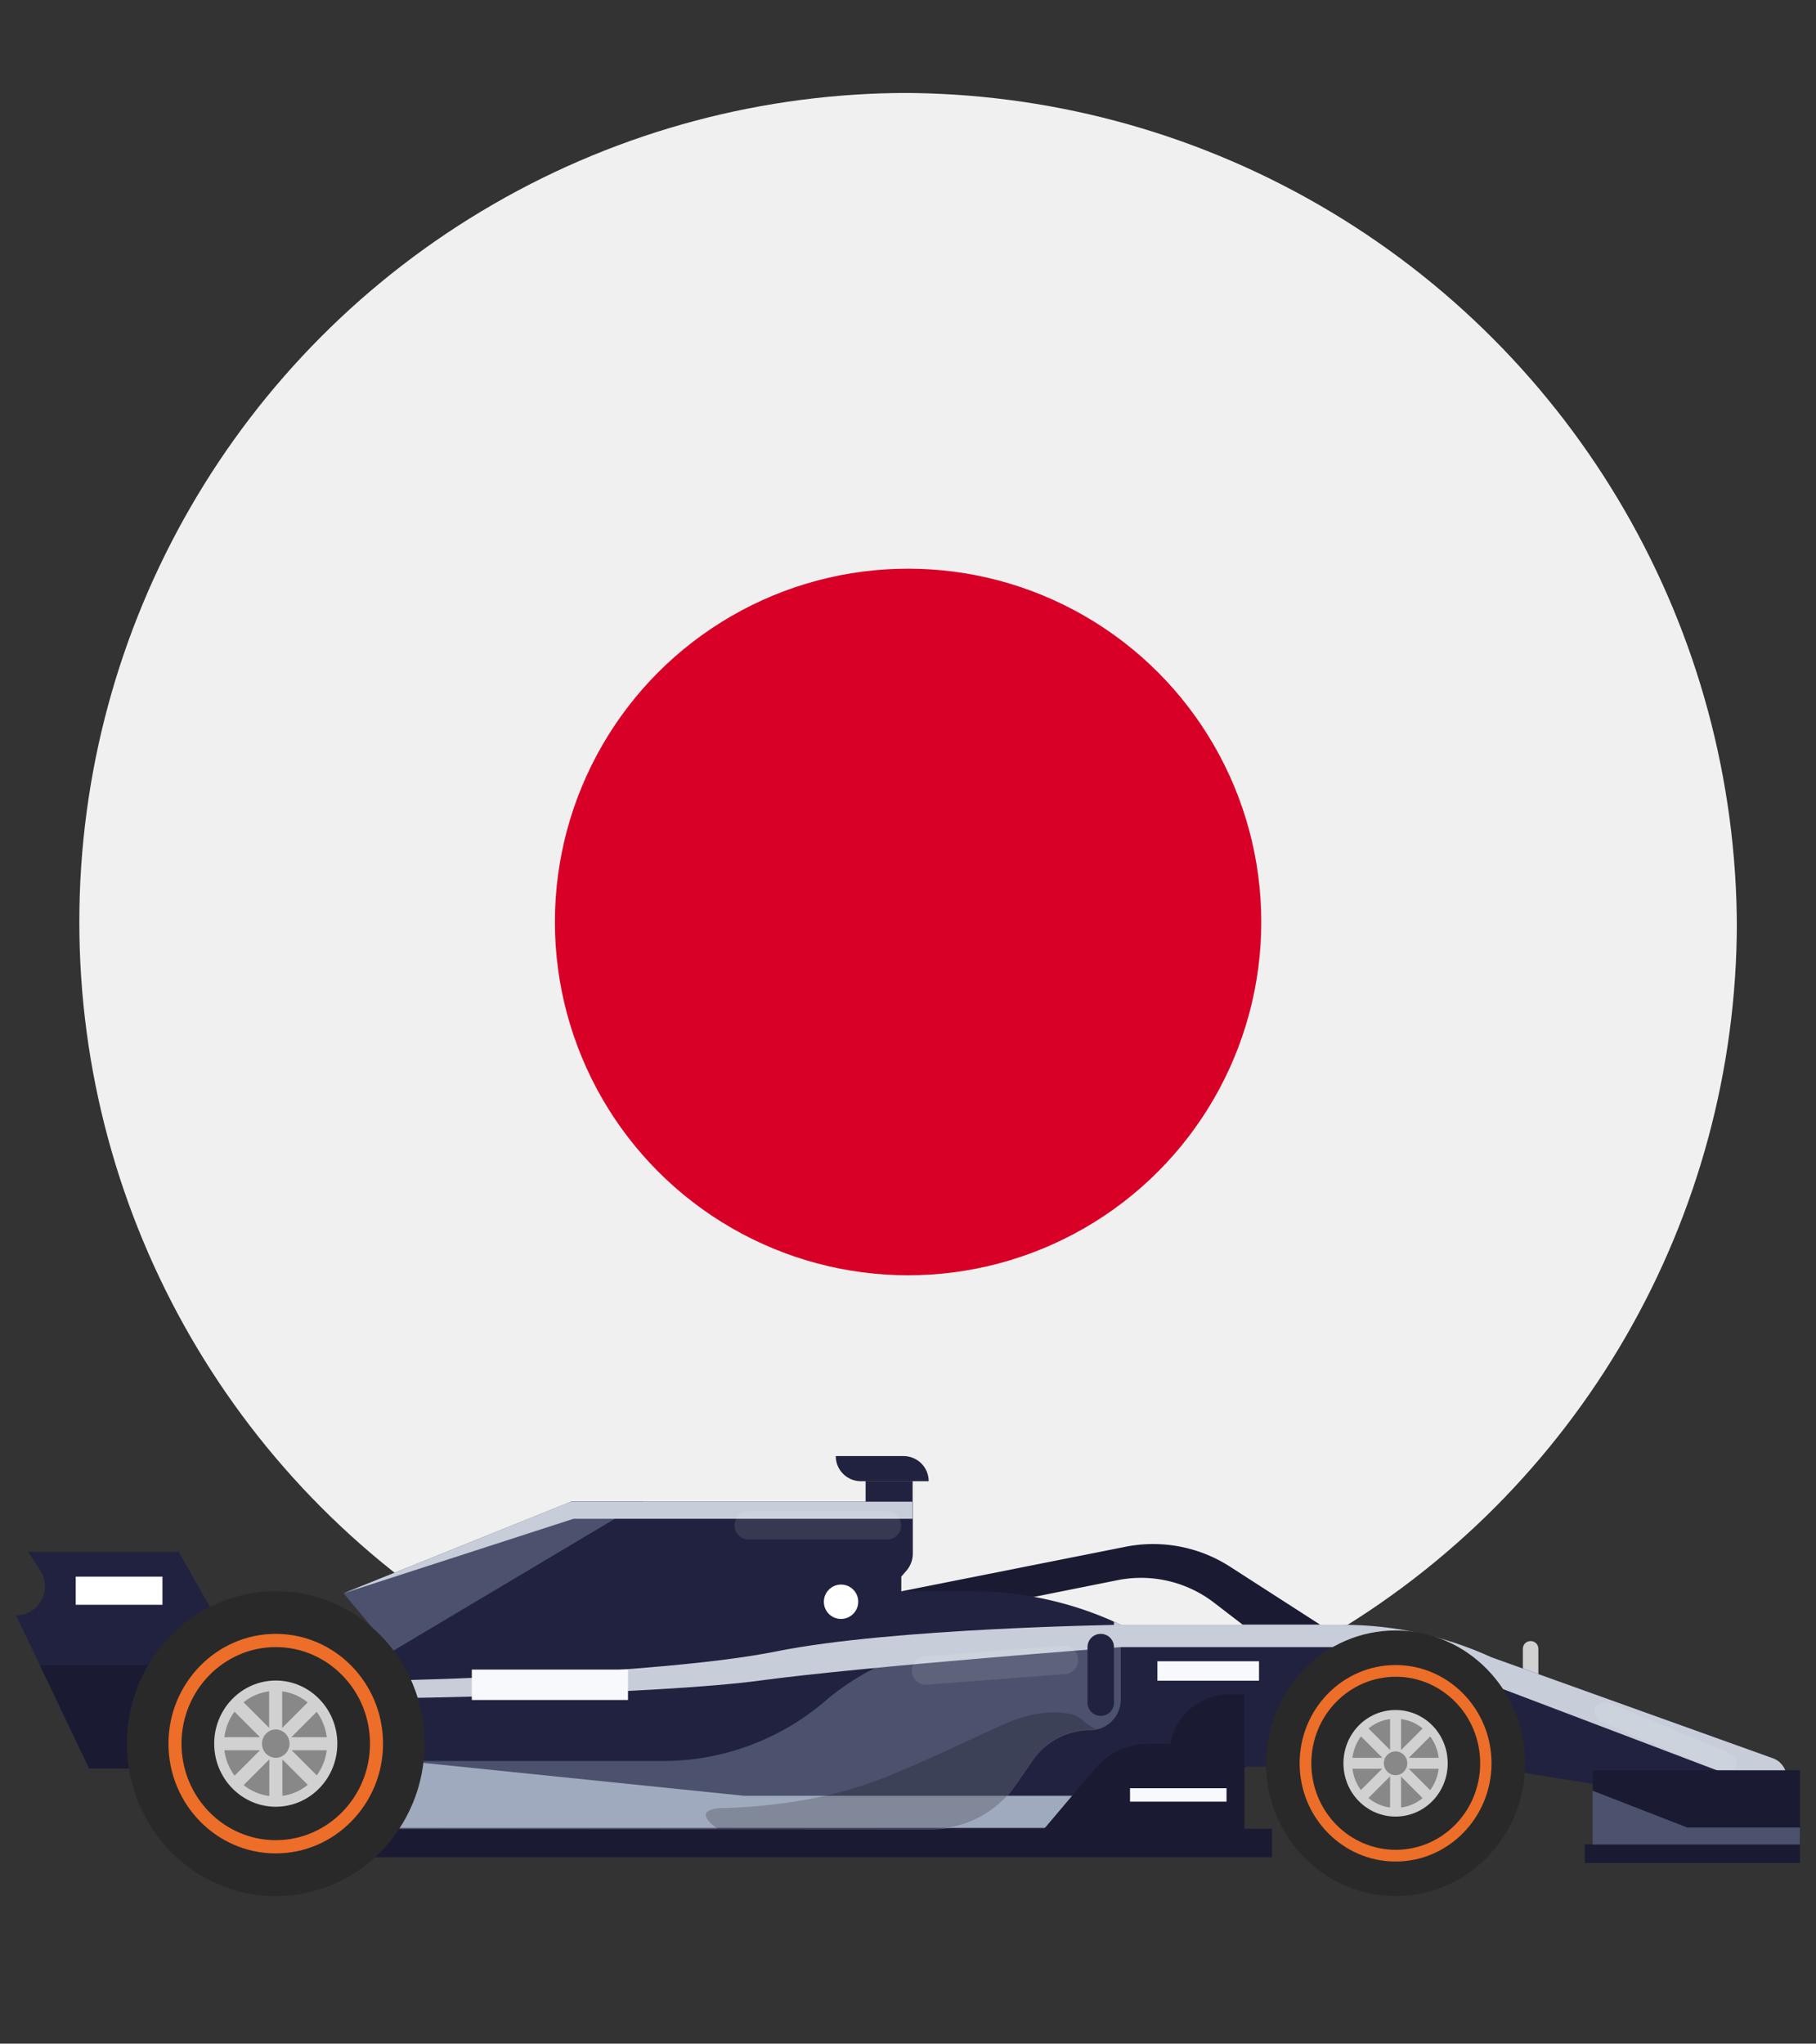 <svg xmlns="http://www.w3.org/2000/svg" id="Layer_1" data-name="Layer 1" viewBox="0 0 96.15 108.17"><rect x="0" y="0" width="96.15" height="108.17" fill="#333333" stroke="none"/><defs><clipPath id="clippath"><circle cx="48.08" cy="48.8" r="43.88" class="cls-2"/></clipPath><style>.cls-1{clip-path:url(#clippath)}.cls-2{fill:none}.cls-10,.cls-11,.cls-12,.cls-13,.cls-14,.cls-15,.cls-16,.cls-17,.cls-2,.cls-3,.cls-4,.cls-5,.cls-6,.cls-7,.cls-8,.cls-9{stroke-width:0}.cls-3{opacity:.1}.cls-14,.cls-3{fill:#fff}.cls-4{fill:#f7f9fc}.cls-5{fill:#4c516d}.cls-6{fill:#292929}.cls-7{fill:#888}.cls-8{fill:#1a1b33}.cls-9{fill:#21223f}.cls-10{fill:#d1d1d1}.cls-11{fill:#c8ced9}.cls-12{fill:#d80027}.cls-13{fill:#a0aabf}.cls-15{fill:#ed6e28}.cls-16{fill:#f0f0f0}.cls-17{opacity:.2}</style></defs><g><g class="cls-1"><g><circle cx="47.72" cy="49.16" r="44.24" class="cls-16"/><circle cx="48.08" cy="48.8" r="18.7" class="cls-12"/></g></g><circle cx="48.08" cy="48.8" r="43.88" class="cls-2"/></g><g><path d="M80.62 90.03h.83v-2.76c0-.23-.18-.41-.41-.41-.23 0-.41.18-.41.41v2.76Z" class="cls-10"/><path d="m47.71 84.23 11.88-2.36c1.91-.38 3.9 0 5.53 1.05l4.77 3.07h-4.1l-1.51-1.16a6.341 6.341 0 0 0-5.12-1.19l-8.65 1.73-2.8-1.14ZM67.35 98.31H13.11v-1.52h54.24z" class="cls-8"/><path d="m13.28 88.86-3.82-6.72H1.5l.64 1c.65 1.02-.08 2.36-1.29 2.36l3.88 8.11h9l-.44-5.32" class="cls-9"/><path d="M2.11 88.14h10.76l.41.72v-.57l.44 5.32h-9l-2.61-5.47z" class="cls-8"/><path d="M13.54 96.79h45.92l6.55-3.28h12.66l11.37 1.83c1.24.28 2.53.24 3.75-.13 1-.3 1.1-1.68.15-2.12l-14.97-5.37A18.829 18.829 0 0 0 71.11 86H59.34a18.278 18.278 0 0 0-7.86-1.77h-3.76v-.78l.26-.3c.23-.26.35-.59.35-.93v-2.74H30.25l-16.58 10.9-.11 6.4Z" class="cls-9"/><path d="M73.72 87.18H58.98v-1.34c.12.05.24.1.36.16h11.77c2.71 0 5.39.59 7.86 1.72l14.97 5.37c.95.44.85 1.82-.15 2.12-.62.18.25-.58-.39-.56l-19.68-7.47Z" class="cls-11"/><path d="m84.89 91.19 6.18 2.57c.35.15.73.04.85-.24.12-.28-.08-.62-.43-.77l-6.18-2.57c-.35-.15-.73-.04-.85.24-.12.28.08.62.43.77Z" class="cls-3"/><path d="m18.19 84.33 12.05-4.85h3.84l-13.32 7.93-2.57-3.08z" class="cls-5"/><path d="M48.32 80.39H30.36l-12.17 3.94 12.05-4.85h18.08v.91z" class="cls-11"/><g><ellipse cx="73.89" cy="93.33" class="cls-6" rx="6.86" ry="7.03"/><path d="M68.81 93.33c0-2.87 2.28-5.2 5.08-5.2s5.08 2.33 5.08 5.2-2.28 5.2-5.08 5.2c-2.8 0-5.08-2.33-5.08-5.2Zm.62 0c0 2.53 2 4.58 4.47 4.58s4.47-2.05 4.47-4.58c0-2.53-2-4.58-4.47-4.58s-4.47 2.05-4.47 4.58Z" class="cls-15"/><path d="M76.65 93.33c0 1.56-1.23 2.82-2.76 2.82s-2.76-1.26-2.76-2.82 1.23-2.82 2.76-2.82 2.76 1.26 2.76 2.82Z" class="cls-10"/><path d="M76.19 93.33c0 1.3-1.03 2.36-2.3 2.36s-2.3-1.06-2.3-2.36c0-1.3 1.03-2.36 2.3-2.36s2.3 1.06 2.3 2.36Z" class="cls-7"/><path d="M73.6 90.75h.58v2.52h-.58z" class="cls-10"/><path d="m71.861 91.71.41-.41 1.782 1.782-.41.41z" class="cls-10"/><path d="M71.31 93.62v-.58h2.52v.58z" class="cls-10"/><path d="m72.265 95.354-.41-.41 1.782-1.782.41.41z" class="cls-10"/><path d="M74.18 95.91h-.58v-2.52h.58z" class="cls-10"/><path d="m75.918 94.95-.41.41-1.782-1.782.41-.41z" class="cls-10"/><path d="M76.47 93.04v.58h-2.52v-.58z" class="cls-10"/><path d="m75.505 91.306.41.41-1.782 1.782-.41-.41z" class="cls-10"/><path d="M74.51 93.33c0 .35-.28.63-.62.63s-.62-.28-.62-.63.28-.63.62-.63.62.28.62.63Z" class="cls-7"/></g><path d="M95.31 97.63H84.33V93.7h10.98z" class="cls-8"/><path d="m53.77 94.5.92-1.33a3.7 3.7 0 0 1 3.03-1.59c.9 0 1.62-.73 1.62-1.62v-3.95l-8.57.96c-2.62.29-5.09 1.36-7.1 3.08a13.203 13.203 0 0 1-8.57 3.16H20.56l-1.26 3.6 30.04.02c1.77 0 3.42-.86 4.42-2.32Z" class="cls-5"/><path d="M20.63 88.95s14.32-.3 20.46-1.54C47.22 86.17 59.35 86 59.35 86v1.18s-13.54 1.02-19.1 1.77c-5.56.75-19.61.94-19.61.94v-.94Z" class="cls-11"/><path d="M39.39 95.05h23.47l-3.4 1.7H19.3v-3.76l20.09 2.06z" class="cls-13"/><path d="M38.35 95.7c3.44-.11 6.24-.74 8.24-1.52 2.42-.94 5.04-2.25 6.69-2.97 1.65-.72 3.41-.75 4.02-.18.26.24.53.4.75.5-.11.02-.22.03-.33.03-1.21 0-2.34.59-3.03 1.59l-.92 1.33a5.38 5.38 0 0 1-4.42 2.32H38c-.83-.59-.96-1.07.35-1.11Z" class="cls-17"/><g><ellipse cx="14.6" cy="92.29" class="cls-6" rx="7.88" ry="8.07"/><path d="M8.92 92.29c0-3.2 2.55-5.81 5.68-5.81s5.68 2.6 5.68 5.81c0 3.2-2.55 5.81-5.68 5.81s-5.68-2.6-5.68-5.81Zm.69 0c0 2.82 2.24 5.11 4.99 5.11s4.99-2.29 4.99-5.11-2.24-5.11-4.99-5.11-4.99 2.29-4.99 5.11Z" class="cls-15"/><path d="M17.86 92.29c0 1.85-1.46 3.34-3.26 3.34s-3.26-1.5-3.26-3.34 1.46-3.34 3.26-3.34c1.8 0 3.26 1.5 3.26 3.34Z" class="cls-10"/><path d="M17.32 92.29c0 1.54-1.22 2.79-2.73 2.79s-2.73-1.25-2.73-2.79 1.22-2.79 2.73-2.79 2.73 1.25 2.73 2.79Z" class="cls-7"/><path d="M14.25 89.24h.69v2.98h-.69z" class="cls-10"/><path d="m12.196 90.379.488-.488 2.107 2.107-.488.488z" class="cls-10"/><path d="M11.55 92.64v-.69h2.98v.69z" class="cls-10"/><path d="m12.685 94.698-.488-.487 2.107-2.108.488.488z" class="cls-10"/><path d="M14.95 95.34h-.69v-2.98h.69z" class="cls-10"/><path d="m17.003 94.201-.488.488-2.107-2.107.488-.488z" class="cls-10"/><path d="M17.65 91.95v.69h-2.98v-.69z" class="cls-10"/><path d="m16.507 89.892.488.487-2.108 2.108-.488-.488z" class="cls-10"/><path d="M15.33 92.29c0 .41-.33.75-.73.75s-.73-.34-.73-.75.33-.75.73-.75.73.34.73.75Z" class="cls-7"/></g><path d="m55.29 96.79 2.7-3.19c.7-.82 1.72-1.3 2.8-1.3h1.17a3.185 3.185 0 0 1 3.13-2.62h.8v7.14l-10.6-.02Z" class="cls-8"/><path d="M44.25 77.07h3.59c.73 0 1.33.59 1.33 1.33h-3.59c-.73 0-1.33-.59-1.33-1.33Z" class="cls-9"/><path d="M48.32 79.48h-2.49v-1.09h2.49z" class="cls-9"/><path d="M39.64 81.49h7.32a.749.749 0 1 0 0-1.5h-7.32a.749.749 0 1 0 0 1.5ZM49.09 89.17l7.3-.56c.41-.03.73-.39.69-.81a.745.745 0 0 0-.81-.69l-7.3.56c-.41.03-.73.39-.69.81.03.41.39.73.81.69Z" class="cls-3"/><path d="M58.28 90.82c.39 0 .7-.31.7-.7v-2.94c0-.39-.31-.7-.7-.7-.39 0-.7.31-.7.7v2.94c0 .39.31.7.7.7Z" class="cls-9"/><path d="M33.25 89.98h-8.27v-1.61h8.27z" class="cls-4"/><path d="M8.6 84.94H4.01v-1.49H8.6zM43.62 84.78c0 .51.41.91.91.91s.91-.41.91-.91c0-.51-.41-.91-.91-.91s-.91.41-.91.91Z" class="cls-14"/><path d="M64.94 95.36h-5.11v-.71h5.11zM66.66 88.96h-5.38v-1.03h5.38z" class="cls-4"/><path d="M95.3 98.61H83.91v-.99H95.3z" class="cls-8"/><path d="M95.3 96.73h-5.97l-5.01-1.95v2.85H95.3v-.9z" class="cls-5"/></g></svg>